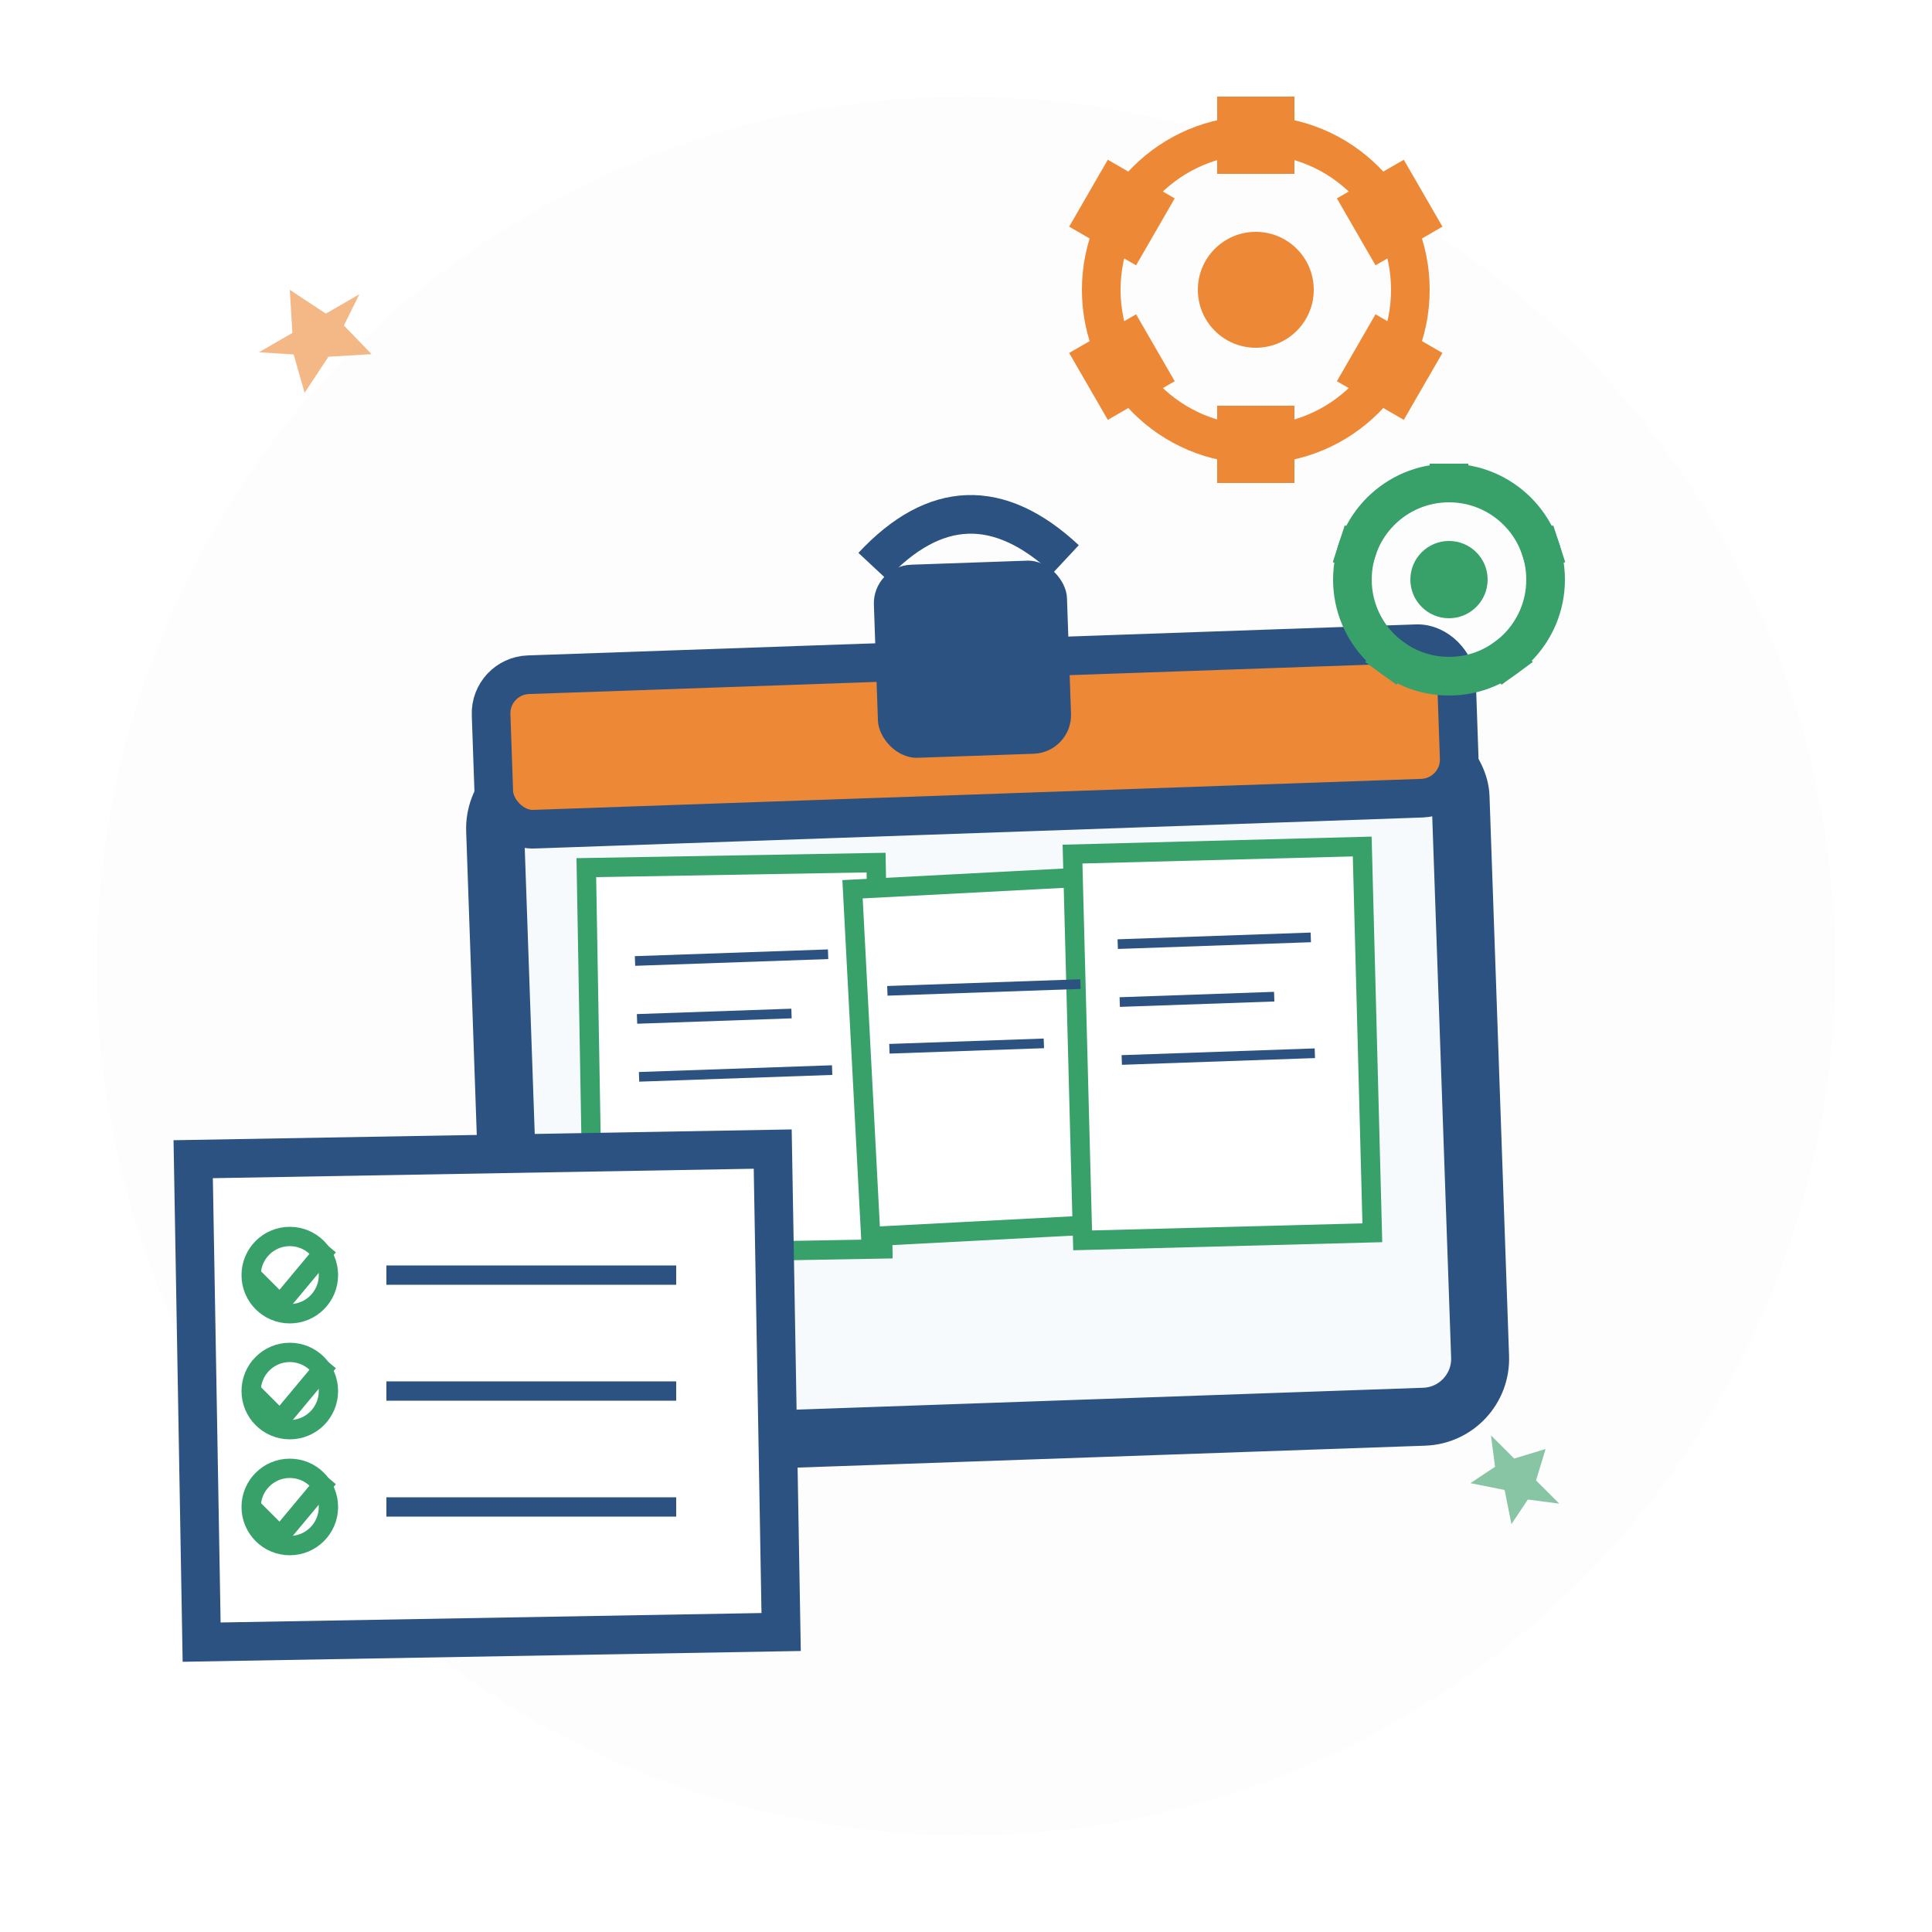 <svg width="100" height="100" viewBox="0 0 100 100" xmlns="http://www.w3.org/2000/svg">
  <defs>
    <linearGradient id="servicesGradient" x1="0%" y1="0%" x2="100%" y2="100%">
      <stop offset="0%" style="stop-color:#2c5282;stop-opacity:1" />
      <stop offset="100%" style="stop-color:#ed8936;stop-opacity:1" />
    </linearGradient>
    <filter id="roughPaper">
      <feTurbulence baseFrequency="0.05" numOctaves="2" result="noise" seed="4"/>
      <feDisplacementMap in="SourceGraphic" in2="noise" scale="1"/>
    </filter>
  </defs>
  
  <!-- Background circle -->
  <circle cx="50" cy="50" r="45" fill="url(#servicesGradient)" opacity="0.1" filter="url(#roughPaper)"/>
  
  <!-- Main briefcase/folder -->
  <g transform="translate(25, 25) rotate(-2)">
    <rect x="0" y="15" width="50" height="35" fill="#f7fafc" stroke="#2c5282" stroke-width="3" rx="3"/>
    <rect x="0" y="10" width="50" height="8" fill="#ed8936" stroke="#2c5282" stroke-width="2" rx="2"/>
    <rect x="20" y="5" width="10" height="10" fill="#2c5282" rx="2"/>
    
    <!-- Handle -->
    <path d="M20 5 Q25 0 30 5" stroke="#2c5282" stroke-width="2" fill="none"/>
    
    <!-- Documents inside -->
    <rect x="5" y="20" width="15" height="20" fill="white" stroke="#38a169" stroke-width="1" transform="rotate(1)"/>
    <rect x="18" y="22" width="15" height="18" fill="white" stroke="#38a169" stroke-width="1" transform="rotate(-1)"/>
    <rect x="30" y="20" width="15" height="20" fill="white" stroke="#38a169" stroke-width="1" transform="rotate(0.5)"/>
    
    <!-- Lines on documents -->
    <line x1="7" y1="25" x2="17" y2="25" stroke="#2c5282" stroke-width="0.5"/>
    <line x1="7" y1="28" x2="15" y2="28" stroke="#2c5282" stroke-width="0.5"/>
    <line x1="7" y1="31" x2="17" y2="31" stroke="#2c5282" stroke-width="0.5"/>
    
    <line x1="20" y1="27" x2="30" y2="27" stroke="#2c5282" stroke-width="0.5"/>
    <line x1="20" y1="30" x2="28" y2="30" stroke="#2c5282" stroke-width="0.5"/>
    
    <line x1="32" y1="25" x2="42" y2="25" stroke="#2c5282" stroke-width="0.5"/>
    <line x1="32" y1="28" x2="40" y2="28" stroke="#2c5282" stroke-width="0.5"/>
    <line x1="32" y1="31" x2="42" y2="31" stroke="#2c5282" stroke-width="0.5"/>
  </g>
  
  <!-- Gears representing services -->
  <g transform="translate(65, 15)">
    <circle cx="0" cy="0" r="8" fill="none" stroke="#ed8936" stroke-width="2"/>
    <circle cx="0" cy="0" r="3" fill="#ed8936"/>
    <rect x="-2" y="-10" width="4" height="4" fill="#ed8936" transform="rotate(0)"/>
    <rect x="-2" y="-10" width="4" height="4" fill="#ed8936" transform="rotate(60)"/>
    <rect x="-2" y="-10" width="4" height="4" fill="#ed8936" transform="rotate(120)"/>
    <rect x="-2" y="-10" width="4" height="4" fill="#ed8936" transform="rotate(180)"/>
    <rect x="-2" y="-10" width="4" height="4" fill="#ed8936" transform="rotate(240)"/>
    <rect x="-2" y="-10" width="4" height="4" fill="#ed8936" transform="rotate(300)"/>
  </g>
  
  <!-- Smaller gear -->
  <g transform="translate(75, 30)">
    <circle cx="0" cy="0" r="5" fill="none" stroke="#38a169" stroke-width="2"/>
    <circle cx="0" cy="0" r="2" fill="#38a169"/>
    <rect x="-1" y="-6" width="2" height="2" fill="#38a169" transform="rotate(0)"/>
    <rect x="-1" y="-6" width="2" height="2" fill="#38a169" transform="rotate(72)"/>
    <rect x="-1" y="-6" width="2" height="2" fill="#38a169" transform="rotate(144)"/>
    <rect x="-1" y="-6" width="2" height="2" fill="#38a169" transform="rotate(216)"/>
    <rect x="-1" y="-6" width="2" height="2" fill="#38a169" transform="rotate(288)"/>
  </g>
  
  <!-- Checklist -->
  <g transform="translate(10, 60)">
    <rect x="0" y="0" width="30" height="25" fill="white" stroke="#2c5282" stroke-width="2" transform="rotate(-1)"/>
    <circle cx="5" cy="6" r="2" fill="none" stroke="#38a169" stroke-width="1"/>
    <path d="M3 6 L4.5 7.5 L7 4.5" stroke="#38a169" stroke-width="1" fill="none"/>
    <line x1="10" y1="6" x2="25" y2="6" stroke="#2c5282" stroke-width="1"/>
    
    <circle cx="5" cy="12" r="2" fill="none" stroke="#38a169" stroke-width="1"/>
    <path d="M3 12 L4.5 13.5 L7 10.5" stroke="#38a169" stroke-width="1" fill="none"/>
    <line x1="10" y1="12" x2="25" y2="12" stroke="#2c5282" stroke-width="1"/>
    
    <circle cx="5" cy="18" r="2" fill="none" stroke="#38a169" stroke-width="1"/>
    <path d="M3 18 L4.5 19.5 L7 16.5" stroke="#38a169" stroke-width="1" fill="none"/>
    <line x1="10" y1="18" x2="25" y2="18" stroke="#2c5282" stroke-width="1"/>
  </g>
  
  <!-- Hand-drawn stars -->
  <g transform="translate(15, 15)">
    <path d="M0 0 L1 2 L3 2 L1.5 3 L2 5 L0 4 L-2 5 L-1.5 3 L-3 2 L-1 2 Z" fill="#ed8936" opacity="0.6" transform="rotate(-30)"/>
  </g>
  
  <g transform="translate(80, 75)">
    <path d="M0 0 L0.8 1.5 L2.5 1.5 L1.2 2.5 L1.5 4 L0 3 L-1.5 4 L-1.2 2.5 L-2.5 1.5 L-0.8 1.5 Z" fill="#38a169" opacity="0.6" transform="rotate(45)"/>
  </g>
</svg>
